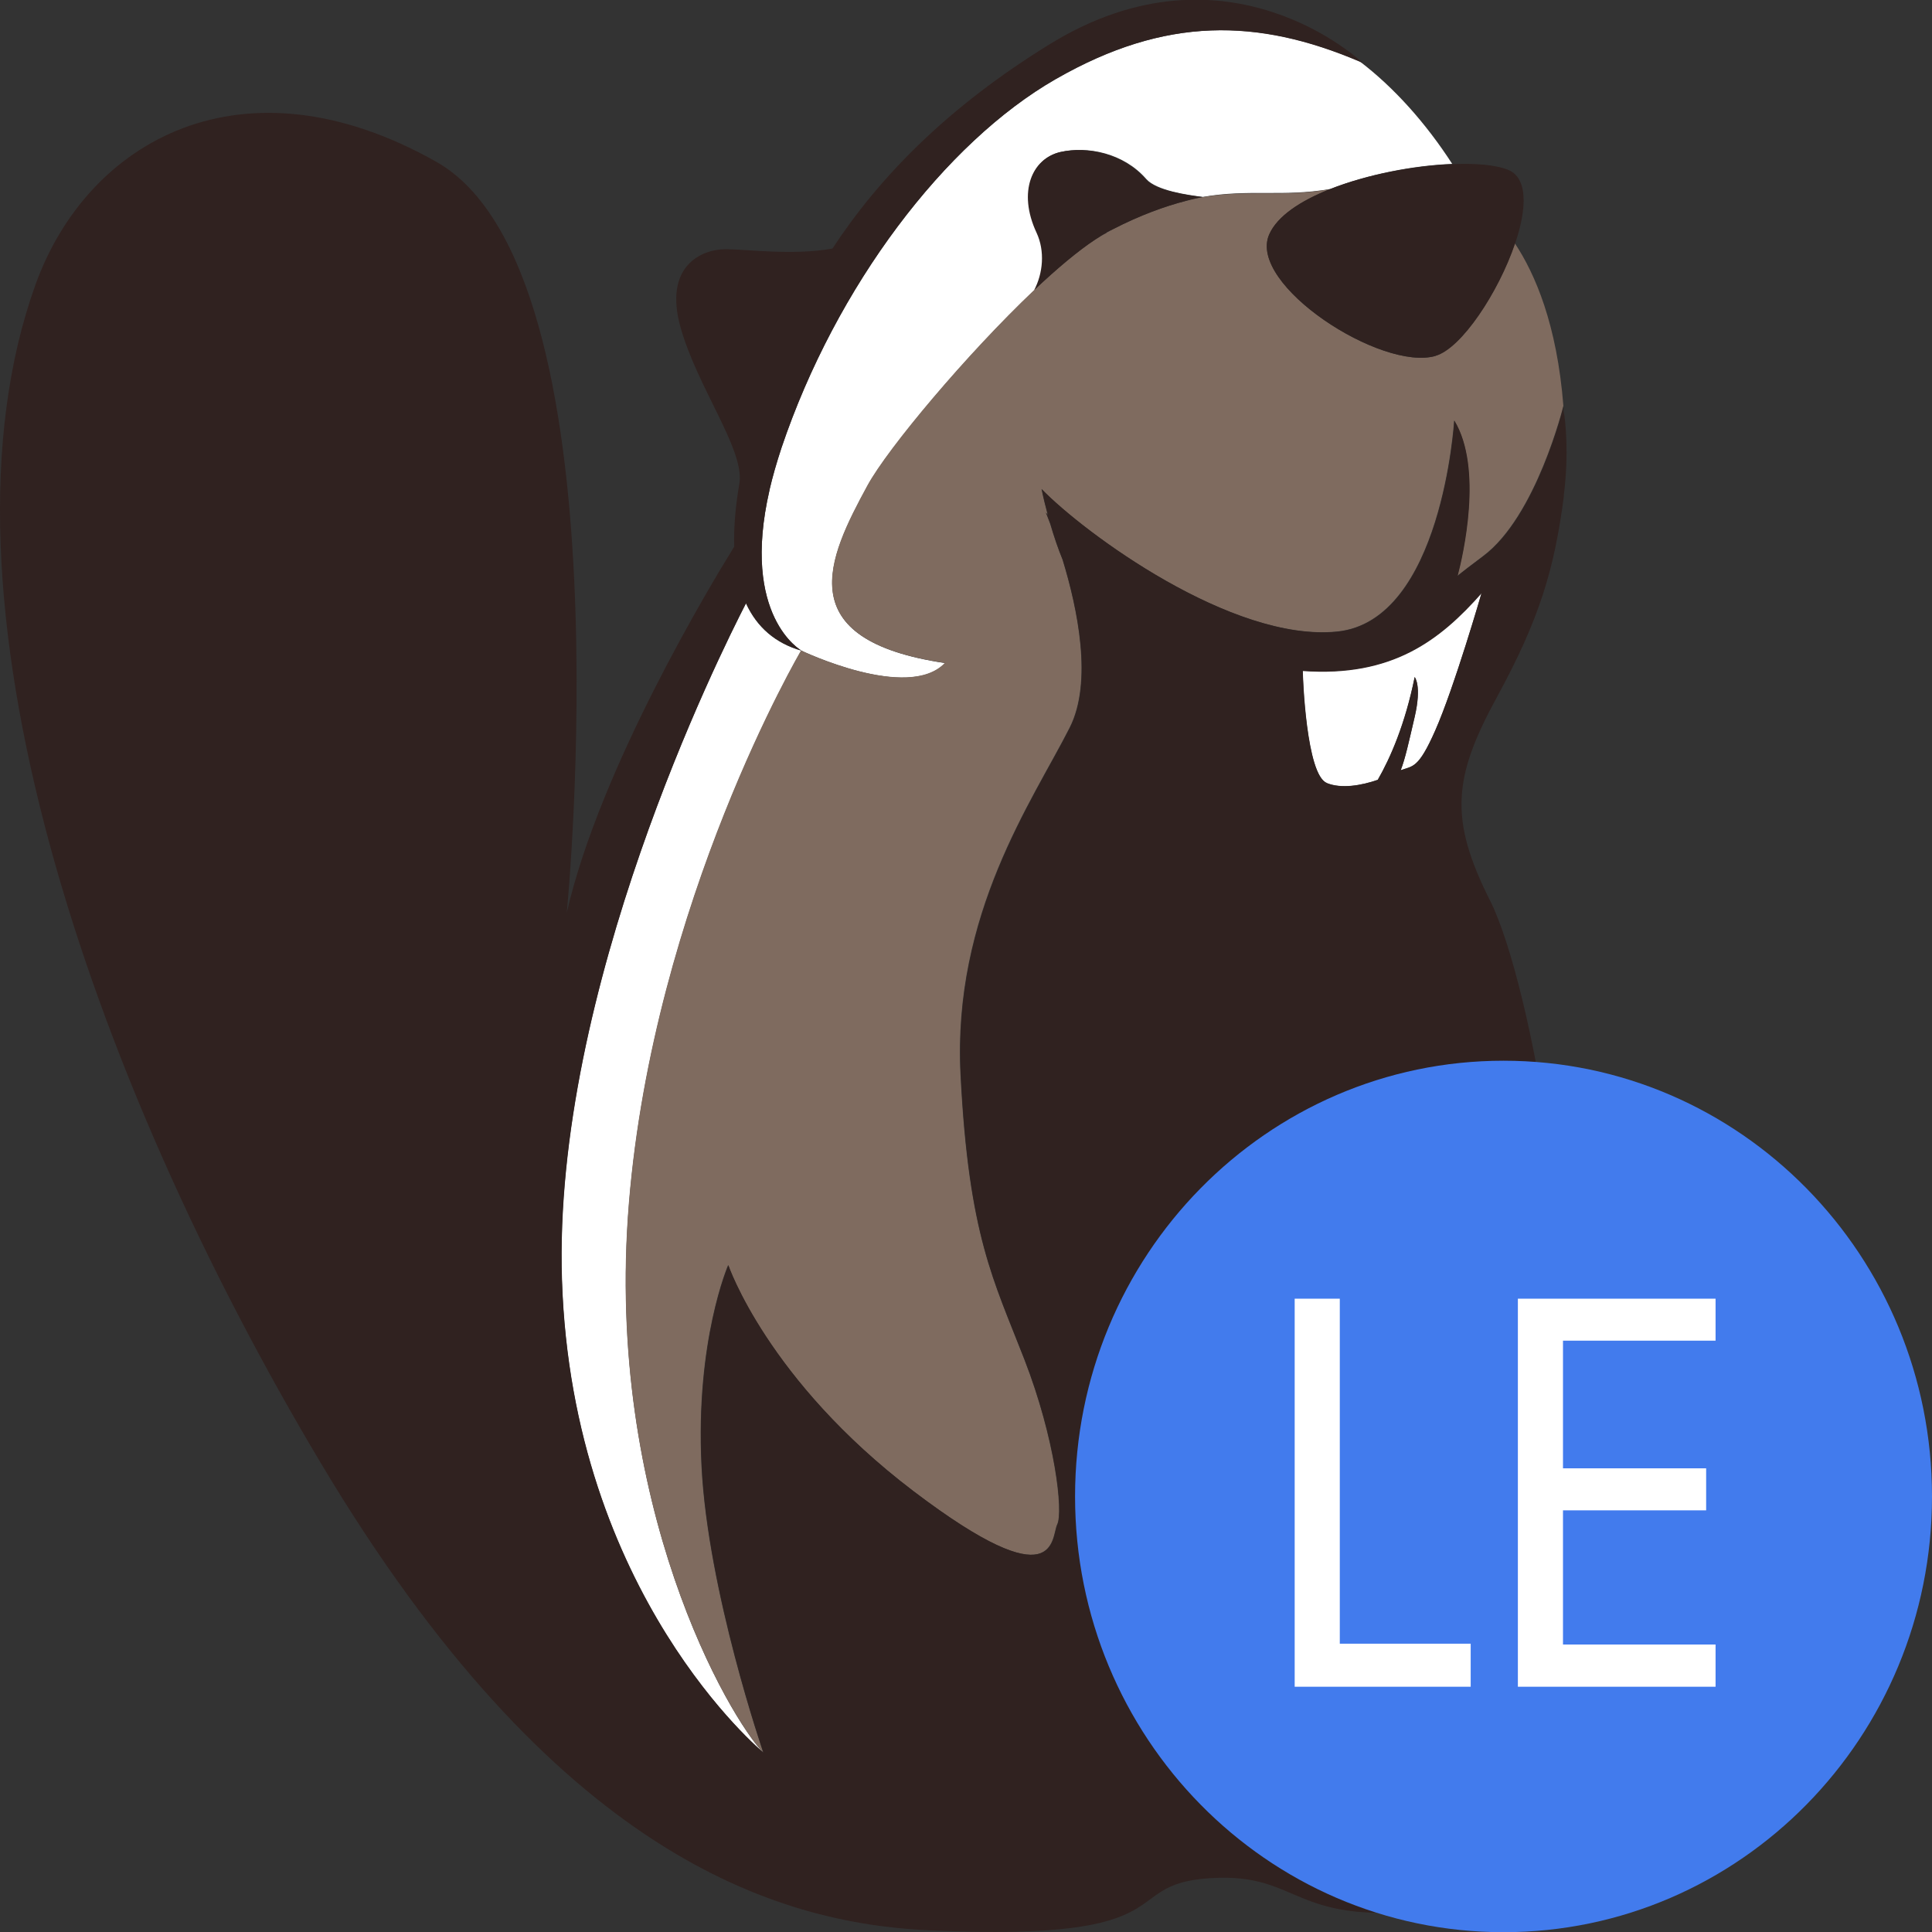 <svg width="40" height="40" viewBox="0 0 40 40" fill="none" xmlns="http://www.w3.org/2000/svg">
<rect x="0" y="0" width="40" height="40" fill="#333333" stroke="none"/>
<g clip-path="url(#clip0_5868_3919)">
<path d="M22.684 4.952C22.791 4.889 22.912 4.817 23.045 4.745C23.003 4.766 22.958 4.787 22.916 4.813C22.846 4.851 22.767 4.901 22.684 4.952Z" fill="white"/>
<path d="M24.766 4.112C24.7 4.125 24.629 4.142 24.559 4.163C24.625 4.146 24.696 4.133 24.766 4.112Z" fill="white"/>
<path d="M13.024 24.912C13.539 18.656 16.59 13.472 16.59 13.472C16.058 13.32 15.672 12.99 15.444 12.492C14.892 13.565 11.434 20.501 11.633 26.504C11.845 33.03 15.805 36.289 15.805 36.289C15.124 35.597 12.509 31.173 13.024 24.916V24.912Z" fill="white"/>
<path d="M27.471 16.212C27.774 16.334 28.189 16.262 28.525 16.144C28.787 15.688 29.09 14.992 29.289 14.016C29.289 14.016 29.439 14.189 29.289 14.839C29.165 15.38 29.094 15.701 28.999 15.946C29.252 15.853 29.364 15.916 29.713 15.127C30.111 14.232 30.676 12.269 30.676 12.269C29.808 13.248 28.824 14.016 26.969 13.885C26.969 13.999 27.039 16.034 27.467 16.207L27.471 16.212Z" fill="white"/>
<path d="M21.86 1.638C19.569 2.951 17.31 5.923 16.181 9.27C16.078 9.583 15.995 9.874 15.932 10.144C15.932 10.144 15.932 10.144 15.932 10.149C15.33 12.766 16.592 13.471 16.592 13.471C16.592 13.471 18.801 14.531 19.569 13.729C16.335 13.247 17.14 11.563 17.966 10.052C18.386 9.283 20.021 7.333 21.424 6.003C21.607 5.657 21.652 5.197 21.474 4.812C21.075 3.96 21.383 3.276 21.964 3.145C22.512 3.022 23.263 3.166 23.732 3.706C23.944 3.947 24.6 4.04 24.915 4.078C24.911 4.078 24.903 4.078 24.899 4.078C25.866 3.909 26.563 4.082 27.543 3.913C28.311 3.609 29.278 3.423 30.067 3.394C29.515 2.541 28.859 1.811 28.157 1.275C26.053 0.375 24.139 0.333 21.868 1.634L21.86 1.638Z" fill="white"/>
<path d="M29.728 7.367C28.607 7.701 25.826 5.894 26.278 4.855C26.444 4.475 26.926 4.159 27.532 3.918C26.552 4.091 25.859 3.918 24.888 4.083C24.846 4.091 24.805 4.099 24.763 4.108C24.693 4.125 24.622 4.142 24.556 4.159C24.12 4.268 23.609 4.454 23.045 4.745C22.912 4.817 22.791 4.889 22.683 4.952C22.322 5.189 21.882 5.56 21.417 5.999C20.014 7.329 18.379 9.279 17.96 10.048C17.138 11.559 16.332 13.244 19.562 13.725C18.794 14.527 16.585 13.467 16.585 13.467C16.585 13.467 13.534 18.651 13.02 24.908C12.505 31.164 15.12 35.593 15.801 36.281C15.801 36.281 14.651 32.946 14.523 30.35C14.394 27.753 15.075 26.191 15.075 26.191C15.075 26.191 15.884 28.572 18.906 30.869C21.928 33.166 21.758 31.823 21.887 31.561C22.015 31.299 21.845 29.788 21.206 28.142C20.567 26.495 20.056 25.588 19.886 22.253C19.715 18.917 21.376 16.583 22.144 15.067C22.63 14.109 22.302 12.581 21.999 11.589C21.907 11.361 21.82 11.112 21.741 10.841C21.687 10.694 21.65 10.609 21.65 10.609C21.65 10.609 21.666 10.626 21.691 10.66C21.646 10.487 21.6 10.309 21.563 10.124C22.439 11.031 25.506 13.294 27.681 13.075C29.857 12.855 30.106 8.705 30.106 8.705C30.703 9.693 30.284 11.496 30.172 11.922C30.276 11.838 30.442 11.711 30.699 11.517C31.808 10.694 32.368 8.401 32.368 8.401C32.235 6.717 31.783 5.67 31.363 5.037C31.023 6.05 30.255 7.207 29.72 7.363L29.728 7.367Z" fill="#7F6B5F"/>
<path d="M26.276 4.855C25.823 5.894 28.605 7.696 29.725 7.367C30.261 7.211 31.025 6.054 31.369 5.041C31.614 4.323 31.639 3.677 31.216 3.513C30.954 3.411 30.539 3.377 30.053 3.399C29.265 3.432 28.297 3.614 27.529 3.918C26.923 4.158 26.442 4.475 26.276 4.855Z" fill="#302220"/>
<path d="M22.913 4.813C22.959 4.787 23 4.77 23.042 4.745C23.607 4.454 24.121 4.272 24.553 4.158C24.624 4.141 24.694 4.124 24.761 4.107C24.802 4.099 24.844 4.091 24.885 4.082C24.889 4.082 24.898 4.082 24.902 4.082C24.582 4.04 23.926 3.951 23.719 3.711C23.25 3.17 22.498 3.027 21.95 3.149C21.373 3.28 21.062 3.964 21.46 4.817C21.639 5.201 21.593 5.661 21.411 6.007C21.876 5.568 22.316 5.197 22.677 4.96C22.76 4.905 22.834 4.859 22.909 4.821L22.913 4.813Z" fill="#302220"/>
<path d="M32.375 10.267C32.491 9.368 32.404 8.692 32.379 8.532C32.379 8.507 32.375 8.494 32.375 8.494C32.375 8.494 32.375 8.545 32.362 8.629L32.375 8.405C32.375 8.405 31.814 10.702 30.706 11.521C30.448 11.711 30.282 11.838 30.179 11.926C30.291 11.5 30.71 9.697 30.112 8.709C30.112 8.709 29.863 12.859 27.688 13.079C25.513 13.298 22.449 11.035 21.569 10.128C21.607 10.318 21.652 10.495 21.698 10.664C21.669 10.63 21.656 10.613 21.656 10.613C21.656 10.613 21.694 10.698 21.748 10.845C21.827 11.116 21.91 11.365 22.005 11.593C22.308 12.589 22.636 14.117 22.15 15.071C21.383 16.587 19.722 18.926 19.892 22.256C20.062 25.592 20.573 26.499 21.212 28.146C21.852 29.792 22.022 31.308 21.893 31.565C21.764 31.827 21.934 33.165 18.913 30.873C15.89 28.576 15.081 26.195 15.081 26.195C15.081 26.195 14.4 27.753 14.529 30.354C14.658 32.95 15.807 36.285 15.807 36.285C15.807 36.285 11.847 33.026 11.636 26.499C11.441 20.496 14.894 13.56 15.446 12.488C15.675 12.986 16.061 13.315 16.592 13.467C16.592 13.467 15.33 12.762 15.932 10.145C15.932 10.145 15.932 10.145 15.932 10.14C15.994 9.87 16.077 9.579 16.181 9.266C17.31 5.923 19.568 2.947 21.86 1.634C24.126 0.334 26.044 0.38 28.149 1.275C28.169 1.283 28.19 1.292 28.211 1.3C28.211 1.3 25.43 -1.359 21.739 0.912C19.618 2.216 18.207 3.664 17.235 5.146C16.422 5.294 15.43 5.159 15.027 5.159C14.521 5.159 13.736 5.509 14.089 6.776C14.438 8.017 15.392 9.275 15.313 9.98C15.226 10.478 15.189 10.926 15.201 11.318C14.712 12.108 12.428 15.886 11.735 18.892C11.735 18.892 13.039 5.623 9.037 3.352C5.035 1.089 1.81 2.904 0.735 5.893C-1.565 12.281 1.843 22.261 6.654 30.311C11.466 38.366 16.023 39.823 19.257 39.966C24.662 40.211 23.089 39.012 25.048 38.886C27.007 38.755 26.708 39.966 29.942 39.493C32.304 39.147 32.711 37.543 31.814 36.808C30.922 36.074 31.216 34.339 32.072 30.615C32.922 26.892 31.702 20.336 30.851 18.647C30 16.958 30.083 16.097 30.992 14.434C31.881 12.804 32.184 11.766 32.379 10.267H32.375ZM30.677 12.272C30.677 12.272 30.108 14.235 29.714 15.13C29.365 15.92 29.253 15.857 29 15.949C29.095 15.704 29.162 15.384 29.29 14.843C29.44 14.193 29.29 14.02 29.29 14.02C29.095 14.995 28.788 15.692 28.526 16.148C28.19 16.262 27.775 16.338 27.472 16.215C27.045 16.042 26.974 14.007 26.974 13.893C28.825 14.024 29.813 13.26 30.681 12.277L30.677 12.272Z" fill="#302220"/>
<path d="M31.129 40.004C36.028 40.004 40 35.965 40 30.983C40 26 36.028 21.961 31.129 21.961C26.229 21.961 22.258 26 22.258 30.983C22.258 35.965 26.229 40.004 31.129 40.004Z" fill="#427BED"/>
<path d="M30.449 34.922H26.805V26.888H27.739V34.031H30.449V34.926V34.922Z" fill="white"/>
<path d="M35.519 34.922H31.426V26.888H35.519V27.757H32.36V30.4H35.324V31.27H32.36V34.048H35.519V34.917V34.922Z" fill="white"/>
</g>
<defs>
<clipPath id="clip0_5868_3919">
<rect width="40" height="40" fill="white"/>
</clipPath>
</defs>
</svg>
